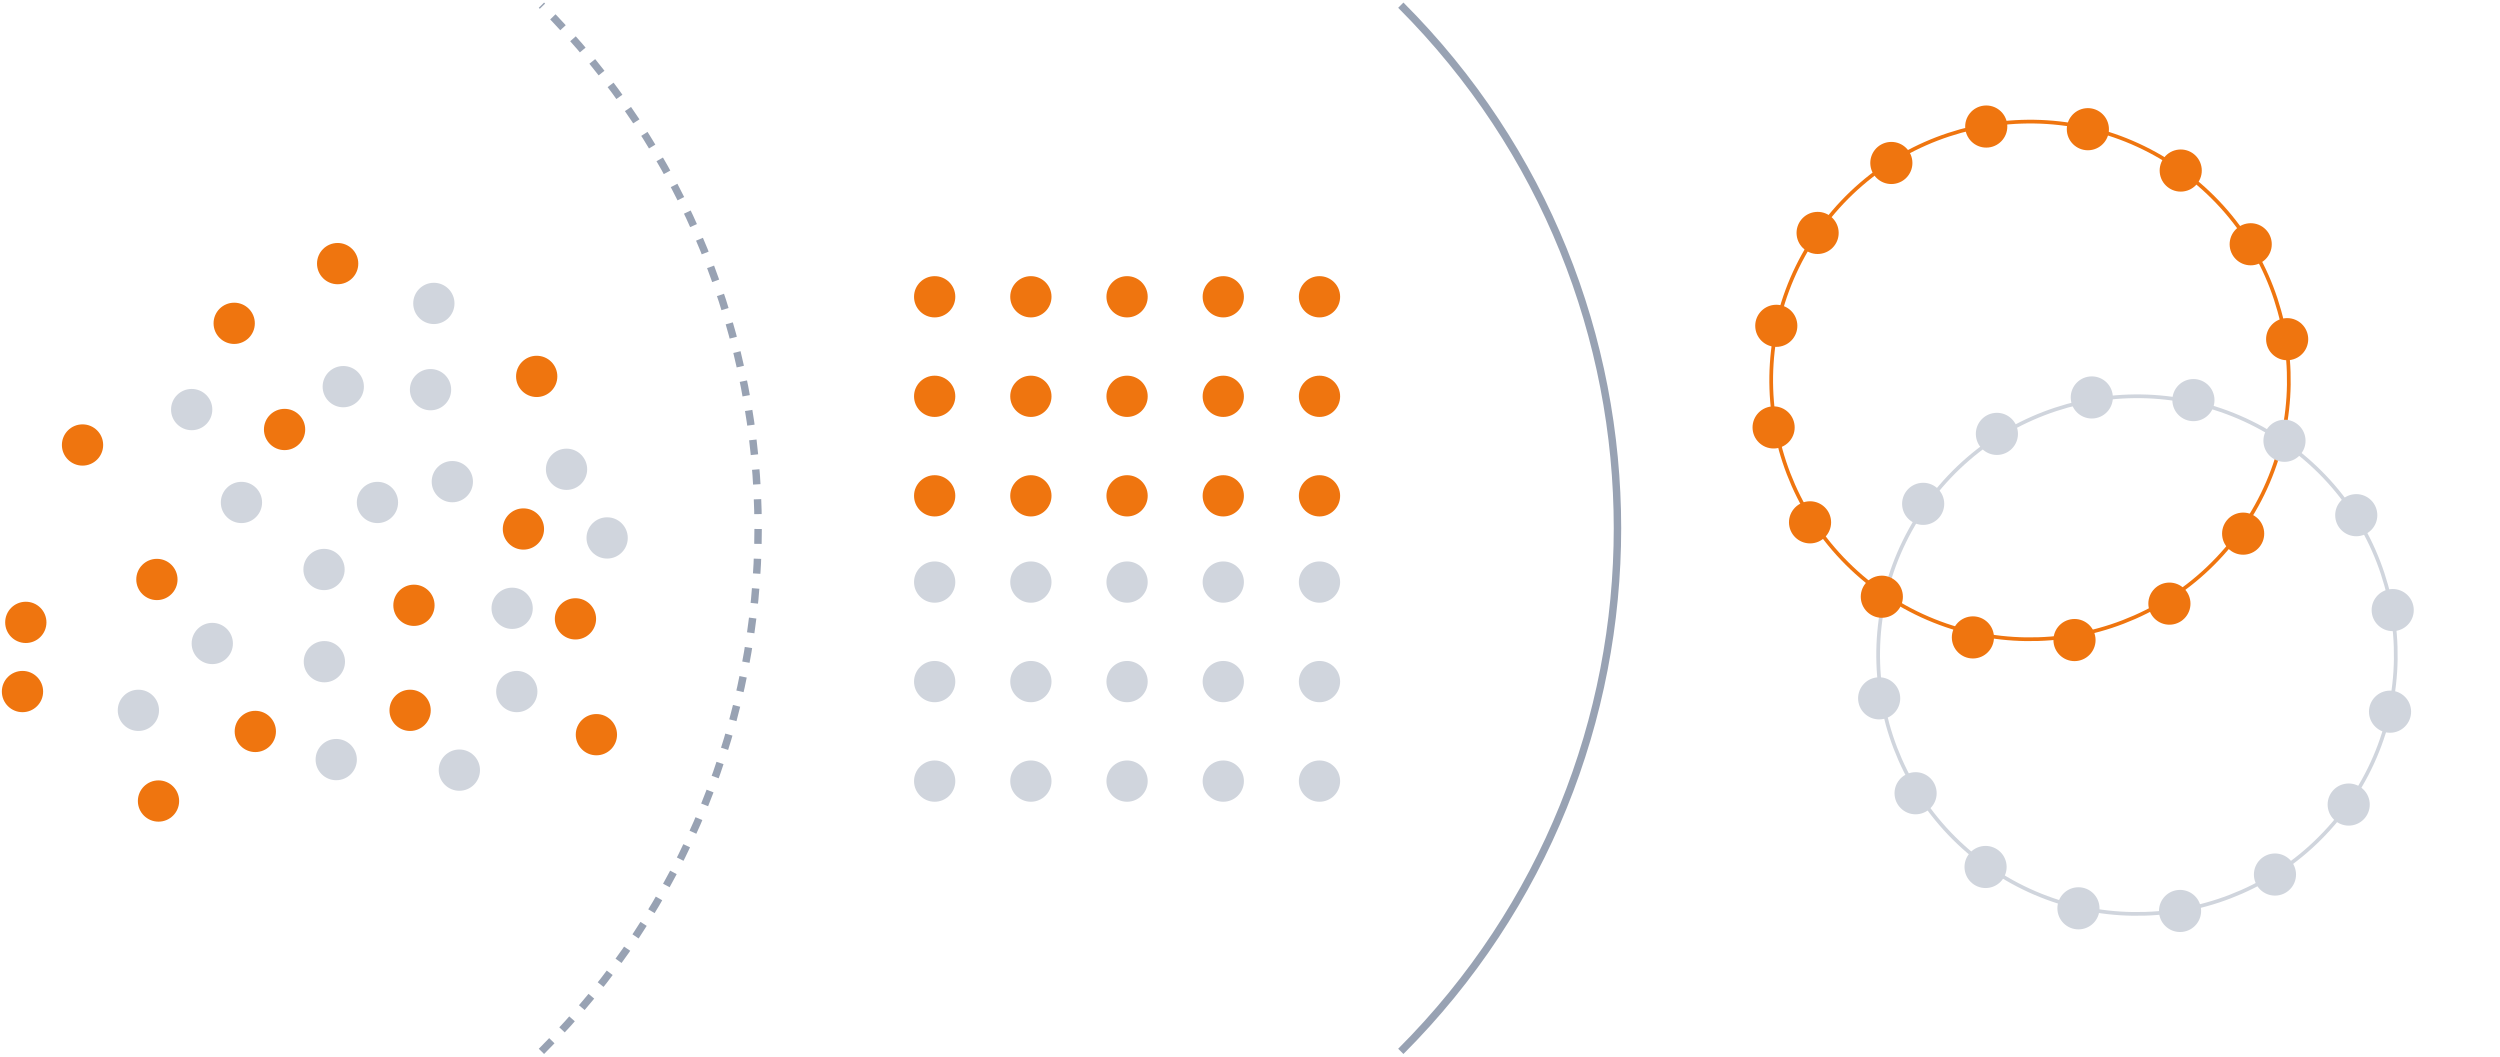 <svg width="672" height="284" viewBox="0 0 672 284" fill="none" xmlns="http://www.w3.org/2000/svg">
<path d="M531.896 231.152C562.306 254.636 605.995 249.022 629.48 218.612C652.964 188.203 647.35 144.513 616.94 121.029C586.531 97.545 542.841 103.159 519.357 133.568C495.873 163.978 501.487 207.667 531.896 231.152Z" stroke="#D0D5DD" stroke-miterlimit="10"/>
<path d="M558.218 177.678C561.328 177.351 563.585 174.565 563.258 171.454C562.931 168.344 560.144 166.088 557.034 166.415C553.924 166.742 551.667 169.528 551.994 172.638C552.321 175.749 555.108 178.005 558.218 177.678Z" fill="#EF750F"/>
<path d="M586.589 250.497C589.699 250.171 591.956 247.384 591.629 244.274C591.302 241.164 588.515 238.907 585.405 239.234C582.295 239.561 580.038 242.348 580.365 245.458C580.692 248.568 583.479 250.824 586.589 250.497Z" fill="#D0D5DD"/>
<path d="M530.907 176.969C534.018 176.642 536.274 173.856 535.947 170.745C535.62 167.635 532.834 165.379 529.723 165.706C526.613 166.033 524.357 168.819 524.684 171.929C525.011 175.04 527.797 177.296 530.907 176.969Z" fill="#EF750F"/>
<path d="M559.281 249.788C562.391 249.462 564.647 246.675 564.32 243.565C563.993 240.455 561.207 238.198 558.096 238.525C554.986 238.852 552.73 241.639 553.057 244.749C553.384 247.859 556.17 250.115 559.281 249.788Z" fill="#D0D5DD"/>
<path d="M534.314 238.675C537.424 238.348 539.68 235.562 539.353 232.452C539.026 229.341 536.24 227.085 533.13 227.412C530.019 227.739 527.763 230.525 528.09 233.636C528.417 236.746 531.203 239.002 534.314 238.675Z" fill="#D0D5DD"/>
<path d="M487.132 146.037C490.242 145.71 492.499 142.923 492.172 139.813C491.845 136.703 489.058 134.446 485.948 134.773C482.838 135.1 480.581 137.887 480.908 140.997C481.235 144.107 484.022 146.363 487.132 146.037Z" fill="#EF750F"/>
<path d="M515.503 218.856C518.613 218.529 520.87 215.742 520.543 212.632C520.216 209.522 517.429 207.266 514.319 207.593C511.209 207.92 508.953 210.706 509.28 213.816C509.606 216.926 512.393 219.183 515.503 218.856Z" fill="#D0D5DD"/>
<path d="M477.339 120.526C480.449 120.199 482.706 117.412 482.379 114.302C482.052 111.192 479.265 108.936 476.155 109.262C473.045 109.589 470.788 112.376 471.115 115.486C471.442 118.596 474.229 120.853 477.339 120.526Z" fill="#EF750F"/>
<path d="M503.148 157.321C533.558 180.806 577.247 175.192 600.731 144.782C624.216 114.373 618.602 70.683 588.192 47.199C557.783 23.715 514.093 29.329 490.609 59.738C467.125 90.148 472.739 133.837 503.148 157.321Z" stroke="#EF750F" stroke-miterlimit="10"/>
<path d="M505.71 193.346C508.82 193.019 511.077 190.233 510.75 187.122C510.423 184.012 507.636 181.756 504.526 182.083C501.416 182.41 499.16 185.196 499.487 188.306C499.814 191.417 502.6 193.673 505.71 193.346Z" fill="#D0D5DD"/>
<path d="M478.06 93.211C481.17 92.884 483.426 90.098 483.099 86.988C482.772 83.877 479.986 81.621 476.876 81.948C473.766 82.275 471.509 85.061 471.836 88.172C472.163 91.282 474.95 93.538 478.06 93.211Z" fill="#EF750F"/>
<path d="M506.429 166.032C509.539 165.705 511.796 162.918 511.469 159.808C511.142 156.698 508.355 154.441 505.245 154.768C502.135 155.095 499.878 157.882 500.205 160.992C500.532 164.102 503.319 166.359 506.429 166.032Z" fill="#EF750F"/>
<path d="M489.167 68.245C492.278 67.918 494.534 65.131 494.207 62.021C493.88 58.911 491.093 56.654 487.983 56.981C484.873 57.308 482.617 60.095 482.944 63.205C483.271 66.315 486.057 68.572 489.167 68.245Z" fill="#EF750F"/>
<path d="M517.538 141.065C520.649 140.738 522.905 137.951 522.578 134.841C522.251 131.731 519.465 129.475 516.354 129.802C513.244 130.129 510.988 132.915 511.315 136.025C511.642 139.135 514.428 141.392 517.538 141.065Z" fill="#D0D5DD"/>
<path d="M508.988 49.44C512.098 49.113 514.354 46.327 514.027 43.216C513.7 40.106 510.914 37.85 507.804 38.176C504.693 38.504 502.437 41.29 502.764 44.4C503.091 47.511 505.877 49.767 508.988 49.44Z" fill="#EF750F"/>
<path d="M537.359 122.259C540.469 121.932 542.725 119.146 542.398 116.036C542.071 112.925 539.285 110.669 536.175 110.996C533.064 111.323 530.808 114.109 531.135 117.22C531.462 120.33 534.248 122.586 537.359 122.259Z" fill="#D0D5DD"/>
<path d="M534.495 39.647C537.606 39.32 539.862 36.533 539.535 33.423C539.208 30.313 536.422 28.057 533.311 28.384C530.201 28.71 527.945 31.497 528.272 34.607C528.599 37.718 531.385 39.974 534.495 39.647Z" fill="#EF750F"/>
<path d="M562.866 112.466C565.977 112.139 568.233 109.353 567.906 106.243C567.579 103.132 564.793 100.876 561.682 101.203C558.572 101.53 556.316 104.316 556.643 107.427C556.97 110.537 559.756 112.793 562.866 112.466Z" fill="#D0D5DD"/>
<path d="M561.812 40.361C564.922 40.034 567.178 37.247 566.851 34.137C566.524 31.027 563.738 28.77 560.628 29.097C557.517 29.424 555.261 32.211 555.588 35.321C555.915 38.431 558.701 40.688 561.812 40.361Z" fill="#EF750F"/>
<path d="M590.185 113.181C593.295 112.854 595.551 110.068 595.224 106.957C594.897 103.847 592.111 101.591 589.001 101.918C585.891 102.245 583.634 105.031 583.961 108.141C584.288 111.252 587.075 113.508 590.185 113.181Z" fill="#D0D5DD"/>
<path d="M586.771 51.476C589.881 51.149 592.137 48.363 591.81 45.252C591.483 42.142 588.697 39.886 585.587 40.213C582.476 40.54 580.22 43.326 580.547 46.436C580.874 49.547 583.66 51.803 586.771 51.476Z" fill="#EF750F"/>
<path d="M605.581 71.291C608.692 70.964 610.948 68.178 610.621 65.068C610.294 61.958 607.508 59.701 604.397 60.028C601.287 60.355 599.031 63.142 599.358 66.252C599.685 69.362 602.471 71.618 605.581 71.291Z" fill="#EF750F"/>
<path d="M633.954 144.114C637.065 143.787 639.321 141 638.994 137.89C638.667 134.78 635.881 132.523 632.77 132.85C629.66 133.177 627.404 135.964 627.731 139.074C628.058 142.184 630.844 144.441 633.954 144.114Z" fill="#D0D5DD"/>
<path d="M615.38 96.802C618.49 96.475 620.747 93.689 620.42 90.579C620.093 87.468 617.306 85.212 614.196 85.539C611.086 85.866 608.83 88.652 609.156 91.763C609.483 94.873 612.27 97.129 615.38 96.802Z" fill="#EF750F"/>
<path d="M643.751 169.622C646.861 169.295 649.118 166.509 648.791 163.399C648.464 160.289 645.677 158.032 642.567 158.359C639.457 158.686 637.201 161.473 637.528 164.583C637.855 167.693 640.641 169.949 643.751 169.622Z" fill="#D0D5DD"/>
<path d="M614.661 124.115C617.772 123.788 620.028 121.001 619.701 117.891C619.374 114.781 616.588 112.524 613.477 112.851C610.367 113.178 608.111 115.965 608.438 119.075C608.765 122.185 611.551 124.442 614.661 124.115Z" fill="#D0D5DD"/>
<path d="M643.034 196.935C646.145 196.608 648.401 193.822 648.074 190.711C647.747 187.601 644.961 185.345 641.85 185.672C638.74 185.999 636.484 188.785 636.811 191.895C637.138 195.006 639.924 197.262 643.034 196.935Z" fill="#D0D5DD"/>
<path d="M603.55 149.078C606.66 148.751 608.917 145.964 608.59 142.854C608.263 139.744 605.476 137.487 602.366 137.814C599.256 138.141 596.999 140.928 597.326 144.038C597.653 147.148 600.44 149.405 603.55 149.078Z" fill="#EF750F"/>
<path d="M631.921 221.897C635.031 221.57 637.288 218.783 636.961 215.673C636.634 212.563 633.847 210.307 630.737 210.634C627.627 210.961 625.371 213.747 625.697 216.857C626.024 219.968 628.811 222.224 631.921 221.897Z" fill="#D0D5DD"/>
<path d="M583.73 167.889C586.84 167.562 589.096 164.776 588.769 161.665C588.442 158.555 585.656 156.299 582.546 156.626C579.435 156.953 577.179 159.739 577.506 162.849C577.833 165.96 580.619 168.216 583.73 167.889Z" fill="#EF750F"/>
<path d="M612.103 240.709C615.213 240.382 617.469 237.596 617.142 234.486C616.815 231.375 614.029 229.119 610.919 229.446C607.808 229.773 605.552 232.559 605.879 235.67C606.206 238.78 608.993 241.036 612.103 240.709Z" fill="#D0D5DD"/>
<path d="M138.913 180.342C135.85 180.342 133.367 182.825 133.367 185.888C133.367 188.951 135.85 191.435 138.913 191.435C141.976 191.435 144.459 188.951 144.459 185.888C144.459 182.825 141.976 180.342 138.913 180.342Z" fill="#D0D5DD"/>
<path d="M152.286 120.599C149.223 120.599 146.74 123.082 146.74 126.145C146.74 129.208 149.223 131.691 152.286 131.691C155.349 131.691 157.832 129.208 157.832 126.145C157.832 123.082 155.349 120.599 152.286 120.599Z" fill="#D0D5DD"/>
<path d="M110.237 185.392C107.174 185.392 104.691 187.875 104.691 190.938C104.691 194.001 107.174 196.484 110.237 196.484C113.3 196.484 115.783 194.001 115.783 190.938C115.783 187.875 113.3 185.392 110.237 185.392Z" fill="#EF750F"/>
<path d="M90.379 198.631C87.316 198.631 84.833 201.114 84.833 204.177C84.833 207.241 87.316 209.724 90.379 209.724C93.443 209.724 95.926 207.241 95.926 204.177C95.926 201.114 93.443 198.631 90.379 198.631Z" fill="#D0D5DD"/>
<path d="M68.628 191.066C65.564 191.066 63.081 193.549 63.081 196.612C63.081 199.675 65.564 202.158 68.628 202.158C71.691 202.158 74.174 199.675 74.174 196.612C74.174 193.549 71.691 191.066 68.628 191.066Z" fill="#EF750F"/>
<path d="M37.2 185.392C34.137 185.392 31.654 187.875 31.654 190.938C31.654 194.001 34.137 196.484 37.2 196.484C40.263 196.484 42.746 194.001 42.746 190.938C42.746 187.875 40.263 185.392 37.2 185.392Z" fill="#D0D5DD"/>
<path d="M6.046 180.342C2.982 180.342 0.499 182.825 0.499 185.888C0.499 188.951 2.982 191.435 6.046 191.435C9.109 191.435 11.592 188.951 11.592 185.888C11.592 182.825 9.109 180.342 6.046 180.342Z" fill="#EF750F"/>
<path d="M123.477 201.467C120.414 201.467 117.931 203.95 117.931 207.013C117.931 210.076 120.414 212.56 123.477 212.56C126.54 212.56 129.023 210.076 129.023 207.013C129.023 203.95 126.54 201.467 123.477 201.467Z" fill="#D0D5DD"/>
<path d="M154.684 160.803C151.621 160.803 149.138 163.286 149.138 166.349C149.138 169.412 151.621 171.896 154.684 171.896C157.747 171.896 160.23 169.412 160.23 166.349C160.23 163.286 157.747 160.803 154.684 160.803Z" fill="#EF750F"/>
<path d="M87.192 172.317C84.129 172.317 81.646 174.8 81.646 177.863C81.646 180.926 84.129 183.409 87.192 183.409C90.255 183.409 92.738 180.926 92.738 177.863C92.738 174.8 90.255 172.317 87.192 172.317Z" fill="#D0D5DD"/>
<path d="M111.27 157.158C108.207 157.158 105.724 159.641 105.724 162.704C105.724 165.767 108.207 168.25 111.27 168.25C114.333 168.25 116.816 165.767 116.816 162.704C116.816 159.641 114.333 157.158 111.27 157.158Z" fill="#EF750F"/>
<path d="M6.938 161.748C3.875 161.748 1.392 164.231 1.392 167.295C1.392 170.358 3.875 172.841 6.938 172.841C10.001 172.841 12.484 170.358 12.484 167.295C12.484 164.231 10.001 161.748 6.938 161.748Z" fill="#EF750F"/>
<path d="M57.061 167.422C53.998 167.422 51.515 169.905 51.515 172.968C51.515 176.032 53.998 178.515 57.061 178.515C60.124 178.515 62.607 176.032 62.607 172.968C62.607 169.905 60.124 167.422 57.061 167.422Z" fill="#D0D5DD"/>
<path d="M42.606 209.769C39.543 209.769 37.06 212.252 37.06 215.315C37.06 218.378 39.543 220.861 42.606 220.861C45.669 220.861 48.152 218.378 48.152 215.315C48.152 212.252 45.669 209.769 42.606 209.769Z" fill="#EF750F"/>
<path d="M160.313 191.935C157.25 191.935 154.767 194.418 154.767 197.481C154.767 200.544 157.25 203.027 160.313 203.027C163.376 203.027 165.859 200.544 165.859 197.481C165.859 194.418 163.376 191.935 160.313 191.935Z" fill="#EF750F"/>
<path d="M163.198 139.052C160.135 139.052 157.652 141.535 157.652 144.598C157.652 147.661 160.135 150.145 163.198 150.145C166.261 150.145 168.744 147.661 168.744 144.598C168.744 141.535 166.261 139.052 163.198 139.052Z" fill="#D0D5DD"/>
<path d="M137.663 157.966C134.6 157.966 132.117 160.449 132.117 163.512C132.117 166.575 134.6 169.059 137.663 169.059C140.726 169.059 143.209 166.575 143.209 163.512C143.209 160.449 140.726 157.966 137.663 157.966Z" fill="#D0D5DD"/>
<path d="M76.493 109.898C73.43 109.898 70.947 112.381 70.947 115.444C70.947 118.507 73.43 120.99 76.493 120.99C79.556 120.99 82.039 118.507 82.039 115.444C82.039 112.381 79.556 109.898 76.493 109.898Z" fill="#EF750F"/>
<path d="M144.264 95.63C141.201 95.63 138.718 98.113 138.718 101.176C138.718 104.24 141.201 106.723 144.264 106.723C147.327 106.723 149.811 104.24 149.811 101.176C149.811 98.113 147.327 95.63 144.264 95.63Z" fill="#EF750F"/>
<path d="M87.098 147.534C84.035 147.534 81.552 150.018 81.552 153.081C81.552 156.144 84.035 158.627 87.098 158.627C90.161 158.627 92.644 156.144 92.644 153.081C92.644 150.018 90.161 147.534 87.098 147.534Z" fill="#D0D5DD"/>
<path d="M64.901 129.516C61.838 129.516 59.355 131.999 59.355 135.062C59.355 138.125 61.838 140.608 64.901 140.608C67.964 140.608 70.447 138.125 70.447 135.062C70.447 131.999 67.964 129.516 64.901 129.516Z" fill="#D0D5DD"/>
<path d="M51.524 104.547C48.461 104.547 45.978 107.03 45.978 110.093C45.978 113.157 48.461 115.64 51.524 115.64C54.587 115.64 57.07 113.157 57.07 110.093C57.07 107.03 54.587 104.547 51.524 104.547Z" fill="#D0D5DD"/>
<path d="M42.176 150.215C39.113 150.215 36.63 152.698 36.63 155.761C36.63 158.824 39.113 161.308 42.176 161.308C45.239 161.308 47.723 158.824 47.723 155.761C47.723 152.698 45.239 150.215 42.176 150.215Z" fill="#EF750F"/>
<path d="M140.696 136.649C137.633 136.649 135.15 139.132 135.15 142.195C135.15 145.258 137.633 147.741 140.696 147.741C143.759 147.741 146.242 145.258 146.242 142.195C146.242 139.132 143.759 136.649 140.696 136.649Z" fill="#EF750F"/>
<path d="M116.62 76.013C113.557 76.013 111.074 78.496 111.074 81.559C111.074 84.622 113.557 87.106 116.62 87.106C119.683 87.106 122.166 84.622 122.166 81.559C122.166 78.496 119.683 76.013 116.62 76.013Z" fill="#D0D5DD"/>
<path d="M101.46 129.516C98.397 129.516 95.913 131.999 95.913 135.062C95.913 138.125 98.397 140.608 101.46 140.608C104.523 140.608 107.006 138.125 107.006 135.062C107.006 131.999 104.523 129.516 101.46 129.516Z" fill="#D0D5DD"/>
<path d="M115.727 99.198C112.664 99.198 110.181 101.681 110.181 104.744C110.181 107.807 112.664 110.29 115.727 110.29C118.79 110.29 121.273 107.807 121.273 104.744C121.273 101.681 118.79 99.198 115.727 99.198Z" fill="#D0D5DD"/>
<path d="M121.587 123.92C118.523 123.92 116.04 126.403 116.04 129.466C116.04 132.53 118.523 135.013 121.587 135.013C124.65 135.013 127.133 132.53 127.133 129.466C127.133 126.403 124.65 123.92 121.587 123.92Z" fill="#D0D5DD"/>
<path d="M92.27 98.386C89.207 98.386 86.724 100.869 86.724 103.932C86.724 106.995 89.207 109.479 92.27 109.479C95.333 109.479 97.816 106.995 97.816 103.932C97.816 100.869 95.333 98.386 92.27 98.386Z" fill="#D0D5DD"/>
<path d="M62.954 81.363C59.891 81.363 57.407 83.846 57.407 86.909C57.407 89.972 59.891 92.455 62.954 92.455C66.017 92.455 68.5 89.972 68.5 86.909C68.5 83.846 66.017 81.363 62.954 81.363Z" fill="#EF750F"/>
<path d="M22.184 114.068C19.121 114.068 16.638 116.551 16.638 119.614C16.638 122.677 19.121 125.16 22.184 125.16C25.247 125.16 27.73 122.677 27.73 119.614C27.73 116.551 25.247 114.068 22.184 114.068Z" fill="#EF750F"/>
<path d="M90.76 65.313C87.697 65.313 85.214 67.796 85.214 70.859C85.214 73.922 87.697 76.405 90.76 76.405C93.823 76.405 96.307 73.922 96.307 70.859C96.307 67.796 93.823 65.313 90.76 65.313Z" fill="#EF750F"/>
<path d="M251.239 127.732C248.176 127.732 245.693 130.215 245.693 133.278C245.693 136.341 248.176 138.824 251.239 138.824C254.302 138.824 256.785 136.341 256.785 133.278C256.785 130.215 254.302 127.732 251.239 127.732Z" fill="#EF750F"/>
<path d="M251.239 177.666C248.176 177.666 245.693 180.149 245.693 183.213C245.693 186.276 248.176 188.759 251.239 188.759C254.302 188.759 256.785 186.276 256.785 183.213C256.785 180.149 254.302 177.666 251.239 177.666Z" fill="#D0D5DD"/>
<path d="M251.239 204.417C248.176 204.417 245.693 206.9 245.693 209.964C245.693 213.027 248.176 215.51 251.239 215.51C254.302 215.51 256.785 213.027 256.785 209.964C256.785 206.9 254.302 204.417 251.239 204.417Z" fill="#D0D5DD"/>
<path d="M251.239 100.982C248.176 100.982 245.693 103.465 245.693 106.528C245.693 109.591 248.176 112.074 251.239 112.074C254.302 112.074 256.785 109.591 256.785 106.528C256.785 103.465 254.302 100.982 251.239 100.982Z" fill="#EF750F"/>
<path d="M251.239 74.23C248.176 74.23 245.693 76.713 245.693 79.776C245.693 82.839 248.176 85.322 251.239 85.322C254.302 85.322 256.785 82.839 256.785 79.776C256.785 76.713 254.302 74.23 251.239 74.23Z" fill="#EF750F"/>
<path d="M251.239 150.915C248.176 150.915 245.693 153.398 245.693 156.462C245.693 159.525 248.176 162.008 251.239 162.008C254.302 162.008 256.785 159.525 256.785 156.462C256.785 153.398 254.302 150.915 251.239 150.915Z" fill="#D0D5DD"/>
<path d="M277.098 127.732C274.035 127.732 271.552 130.215 271.552 133.278C271.552 136.341 274.035 138.824 277.098 138.824C280.161 138.824 282.645 136.341 282.645 133.278C282.645 130.215 280.161 127.732 277.098 127.732Z" fill="#EF750F"/>
<path d="M277.098 177.666C274.035 177.666 271.552 180.149 271.552 183.213C271.552 186.276 274.035 188.759 277.098 188.759C280.161 188.759 282.645 186.276 282.645 183.213C282.645 180.149 280.161 177.666 277.098 177.666Z" fill="#D0D5DD"/>
<path d="M277.098 204.417C274.035 204.417 271.552 206.9 271.552 209.964C271.552 213.027 274.035 215.51 277.098 215.51C280.161 215.51 282.645 213.027 282.645 209.964C282.645 206.9 280.161 204.417 277.098 204.417Z" fill="#D0D5DD"/>
<path d="M277.098 100.982C274.035 100.982 271.552 103.465 271.552 106.528C271.552 109.591 274.035 112.074 277.098 112.074C280.161 112.074 282.645 109.591 282.645 106.528C282.645 103.465 280.161 100.982 277.098 100.982Z" fill="#EF750F"/>
<path d="M277.098 74.23C274.035 74.23 271.552 76.713 271.552 79.776C271.552 82.839 274.035 85.322 277.098 85.322C280.161 85.322 282.645 82.839 282.645 79.776C282.645 76.713 280.161 74.23 277.098 74.23Z" fill="#EF750F"/>
<path d="M277.098 150.915C274.035 150.915 271.552 153.398 271.552 156.462C271.552 159.525 274.035 162.008 277.098 162.008C280.161 162.008 282.645 159.525 282.645 156.462C282.645 153.398 280.161 150.915 277.098 150.915Z" fill="#D0D5DD"/>
<path d="M302.958 127.732C299.895 127.732 297.411 130.215 297.411 133.278C297.411 136.341 299.895 138.824 302.958 138.824C306.021 138.824 308.504 136.341 308.504 133.278C308.504 130.215 306.021 127.732 302.958 127.732Z" fill="#EF750F"/>
<path d="M302.958 177.666C299.895 177.666 297.411 180.149 297.411 183.213C297.411 186.276 299.895 188.759 302.958 188.759C306.021 188.759 308.504 186.276 308.504 183.213C308.504 180.149 306.021 177.666 302.958 177.666Z" fill="#D0D5DD"/>
<path d="M302.958 204.417C299.895 204.417 297.411 206.9 297.411 209.964C297.411 213.027 299.895 215.51 302.958 215.51C306.021 215.51 308.504 213.027 308.504 209.964C308.504 206.9 306.021 204.417 302.958 204.417Z" fill="#D0D5DD"/>
<path d="M302.958 100.982C299.895 100.982 297.411 103.465 297.411 106.528C297.411 109.591 299.895 112.074 302.958 112.074C306.021 112.074 308.504 109.591 308.504 106.528C308.504 103.465 306.021 100.982 302.958 100.982Z" fill="#EF750F"/>
<path d="M302.958 74.23C299.895 74.23 297.411 76.713 297.411 79.776C297.411 82.839 299.895 85.322 302.958 85.322C306.021 85.322 308.504 82.839 308.504 79.776C308.504 76.713 306.021 74.23 302.958 74.23Z" fill="#EF750F"/>
<path d="M302.958 150.915C299.895 150.915 297.411 153.398 297.411 156.462C297.411 159.525 299.895 162.008 302.958 162.008C306.021 162.008 308.504 159.525 308.504 156.462C308.504 153.398 306.021 150.915 302.958 150.915Z" fill="#D0D5DD"/>
<path d="M328.817 127.732C325.754 127.732 323.271 130.215 323.271 133.278C323.271 136.341 325.754 138.824 328.817 138.824C331.88 138.824 334.363 136.341 334.363 133.278C334.363 130.215 331.88 127.732 328.817 127.732Z" fill="#EF750F"/>
<path d="M328.817 177.666C325.754 177.666 323.271 180.149 323.271 183.213C323.271 186.276 325.754 188.759 328.817 188.759C331.88 188.759 334.363 186.276 334.363 183.213C334.363 180.149 331.88 177.666 328.817 177.666Z" fill="#D0D5DD"/>
<path d="M328.817 204.417C325.754 204.417 323.271 206.9 323.271 209.964C323.271 213.027 325.754 215.51 328.817 215.51C331.88 215.51 334.363 213.027 334.363 209.964C334.363 206.9 331.88 204.417 328.817 204.417Z" fill="#D0D5DD"/>
<path d="M328.817 100.982C325.754 100.982 323.271 103.465 323.271 106.528C323.271 109.591 325.754 112.074 328.817 112.074C331.88 112.074 334.363 109.591 334.363 106.528C334.363 103.465 331.88 100.982 328.817 100.982Z" fill="#EF750F"/>
<path d="M328.817 74.23C325.754 74.23 323.271 76.713 323.271 79.776C323.271 82.839 325.754 85.322 328.817 85.322C331.88 85.322 334.363 82.839 334.363 79.776C334.363 76.713 331.88 74.23 328.817 74.23Z" fill="#EF750F"/>
<path d="M328.817 150.915C325.754 150.915 323.271 153.398 323.271 156.462C323.271 159.525 325.754 162.008 328.817 162.008C331.88 162.008 334.363 159.525 334.363 156.462C334.363 153.398 331.88 150.915 328.817 150.915Z" fill="#D0D5DD"/>
<path d="M354.678 127.732C351.615 127.732 349.132 130.215 349.132 133.278C349.132 136.341 351.615 138.824 354.678 138.824C357.741 138.824 360.225 136.341 360.225 133.278C360.225 130.215 357.741 127.732 354.678 127.732Z" fill="#EF750F"/>
<path d="M354.678 177.666C351.615 177.666 349.132 180.149 349.132 183.213C349.132 186.276 351.615 188.759 354.678 188.759C357.741 188.759 360.225 186.276 360.225 183.213C360.225 180.149 357.741 177.666 354.678 177.666Z" fill="#D0D5DD"/>
<path d="M354.678 204.417C351.615 204.417 349.132 206.9 349.132 209.964C349.132 213.027 351.615 215.51 354.678 215.51C357.741 215.51 360.225 213.027 360.225 209.964C360.225 206.9 357.741 204.417 354.678 204.417Z" fill="#D0D5DD"/>
<path d="M354.678 100.982C351.615 100.982 349.132 103.465 349.132 106.528C349.132 109.591 351.615 112.074 354.678 112.074C357.741 112.074 360.225 109.591 360.225 106.528C360.225 103.465 357.741 100.982 354.678 100.982Z" fill="#EF750F"/>
<path d="M354.678 74.23C351.615 74.23 349.132 76.713 349.132 79.776C349.132 82.839 351.615 85.322 354.678 85.322C357.741 85.322 360.225 82.839 360.225 79.776C360.225 76.713 357.741 74.23 354.678 74.23Z" fill="#EF750F"/>
<path d="M354.678 150.915C351.615 150.915 349.132 153.398 349.132 156.462C349.132 159.525 351.615 162.008 354.678 162.008C357.741 162.008 360.225 159.525 360.225 156.462C360.225 153.398 357.741 150.915 354.678 150.915Z" fill="#D0D5DD"/>
<path d="M145.541 282.609C223.197 204.952 223.197 79.047 145.541 1.391" stroke="#98A2B3" stroke-width="2" stroke-miterlimit="10" stroke-dasharray="4 4"/>
<path d="M376.535 282.609C454.191 204.952 454.191 79.047 376.535 1.391" stroke="#98A2B3" stroke-width="2" stroke-miterlimit="10"/>
</svg>
